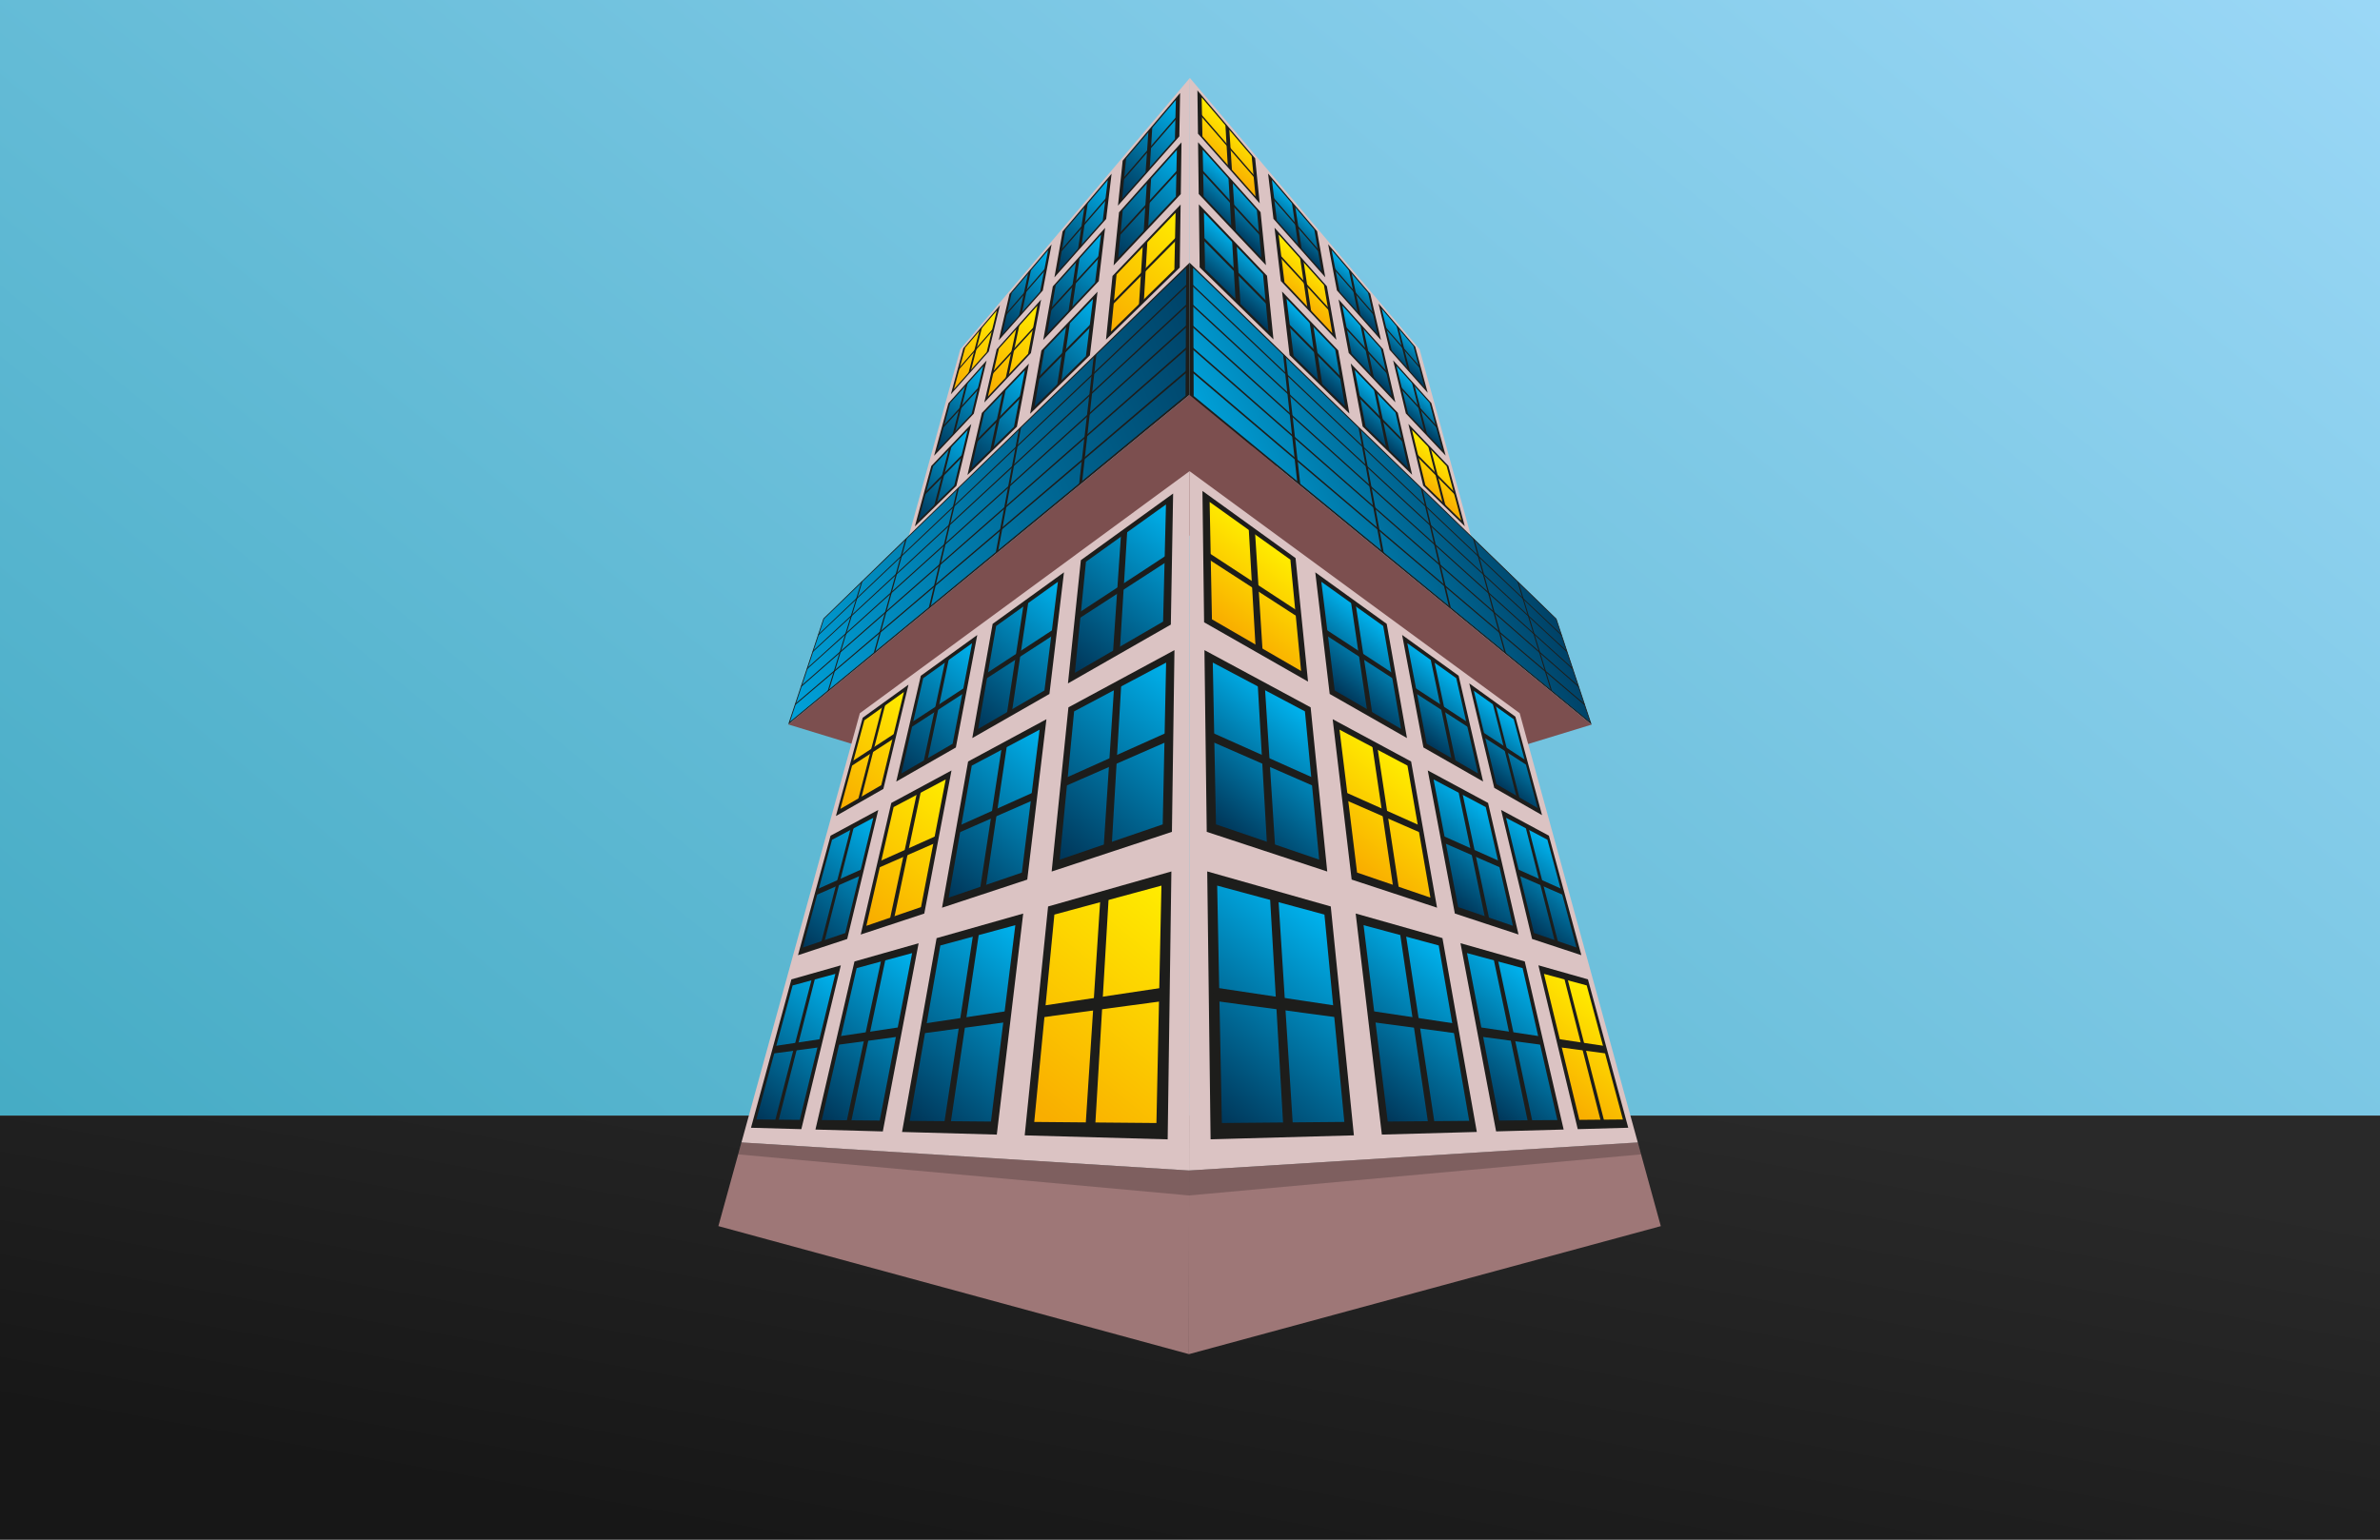 <?xml version="1.0" encoding="UTF-8"?>
<svg xmlns="http://www.w3.org/2000/svg" xmlns:xlink="http://www.w3.org/1999/xlink" viewBox="0 0 1300.81 841.74">
  <defs>
    <style>
      .cls-1 {
        fill: #000;
        mix-blend-mode: multiply;
        opacity: .2;
      }

      .cls-1, .cls-2, .cls-3, .cls-4, .cls-5, .cls-6, .cls-7, .cls-8, .cls-9, .cls-10, .cls-11, .cls-12, .cls-13, .cls-14, .cls-15, .cls-16, .cls-17, .cls-18, .cls-19, .cls-20, .cls-21, .cls-22, .cls-23, .cls-24, .cls-25, .cls-26, .cls-27, .cls-28, .cls-29, .cls-30, .cls-31, .cls-32, .cls-33, .cls-34, .cls-35, .cls-36, .cls-37, .cls-38, .cls-39, .cls-40, .cls-41, .cls-42, .cls-43, .cls-44, .cls-45, .cls-46, .cls-47, .cls-48, .cls-49, .cls-50, .cls-51, .cls-52, .cls-53, .cls-54, .cls-55, .cls-56, .cls-57 {
        stroke-width: 0px;
      }

      .cls-2 {
        fill: url(#Unbenannter_Verlauf_307-35);
      }

      .cls-3 {
        fill: url(#Unbenannter_Verlauf_145-12);
      }

      .cls-4 {
        fill: url(#Unbenannter_Verlauf_307-9);
      }

      .cls-5 {
        fill: url(#Unbenannter_Verlauf_307-14);
      }

      .cls-6 {
        fill: url(#Unbenannter_Verlauf_145-4);
      }

      .cls-7 {
        fill: url(#Unbenannter_Verlauf_307-11);
      }

      .cls-8 {
        fill: url(#Unbenannter_Verlauf_307);
      }

      .cls-9 {
        fill: url(#Unbenannter_Verlauf_307-22);
      }

      .cls-10 {
        fill: url(#Unbenannter_Verlauf_307-7);
      }

      .cls-11 {
        fill: #dbc3c3;
      }

      .cls-12 {
        fill: url(#Unbenannter_Verlauf_307-6);
      }

      .cls-13 {
        fill: url(#Unbenannter_Verlauf_145-10);
      }

      .cls-14 {
        fill: url(#Unbenannter_Verlauf_307-19);
      }

      .cls-15 {
        fill: url(#Unbenannter_Verlauf_307-27);
      }

      .cls-16 {
        fill: url(#Unbenannter_Verlauf_307-4);
      }

      .cls-58 {
        isolation: isolate;
      }

      .cls-17 {
        fill: url(#Unbenannter_Verlauf_307-38);
      }

      .cls-18 {
        fill: url(#Unbenannter_Verlauf_307-3);
      }

      .cls-19 {
        fill: url(#Unbenannter_Verlauf_307-23);
      }

      .cls-20 {
        fill: url(#Unbenannter_Verlauf_307-2);
      }

      .cls-21 {
        fill: url(#Unbenannter_Verlauf_307-13);
      }

      .cls-22 {
        fill: url(#Unbenannter_Verlauf_307-34);
      }

      .cls-23 {
        fill: url(#Unbenannter_Verlauf_307-25);
      }

      .cls-24 {
        fill: url(#Unbenannter_Verlauf_307-15);
      }

      .cls-25 {
        fill: #7c4f4f;
      }

      .cls-26 {
        fill: url(#Unbenannter_Verlauf_307-30);
      }

      .cls-27 {
        fill: url(#Unbenannter_Verlauf_307-10);
      }

      .cls-28 {
        fill: url(#Unbenannter_Verlauf_307-29);
      }

      .cls-29 {
        fill: url(#Unbenannter_Verlauf_307-31);
      }

      .cls-30 {
        fill: url(#Unbenannter_Verlauf_145-9);
      }

      .cls-31 {
        fill: url(#Unbenannter_Verlauf_145);
      }

      .cls-32 {
        fill: url(#Unbenannter_Verlauf_145-3);
      }

      .cls-33 {
        fill: #9e7777;
      }

      .cls-34 {
        fill: url(#Unbenannter_Verlauf_307-20);
      }

      .cls-35 {
        fill: url(#Unbenannter_Verlauf_307-26);
      }

      .cls-36 {
        fill: url(#Unbenannter_Verlauf_145-2);
      }

      .cls-37 {
        fill: url(#Unbenannter_Verlauf_36);
      }

      .cls-38 {
        fill: url(#Unbenannter_Verlauf_307-24);
      }

      .cls-39 {
        fill: url(#Unbenannter_Verlauf_145-7);
      }

      .cls-40 {
        fill: url(#Unbenannter_Verlauf_307-32);
      }

      .cls-41 {
        fill: url(#Unbenannter_Verlauf_277);
      }

      .cls-42 {
        fill: #1d1d1b;
      }

      .cls-43 {
        fill: url(#Unbenannter_Verlauf_307-36);
      }

      .cls-44 {
        fill: url(#Unbenannter_Verlauf_307-8);
      }

      .cls-45 {
        fill: url(#Unbenannter_Verlauf_145-6);
      }

      .cls-46 {
        fill: url(#Unbenannter_Verlauf_145-11);
      }

      .cls-47 {
        fill: url(#Unbenannter_Verlauf_307-17);
      }

      .cls-48 {
        fill: url(#Unbenannter_Verlauf_307-33);
      }

      .cls-49 {
        fill: url(#Unbenannter_Verlauf_307-21);
      }

      .cls-50 {
        fill: url(#Unbenannter_Verlauf_307-18);
      }

      .cls-51 {
        fill: url(#Unbenannter_Verlauf_145-8);
      }

      .cls-52 {
        fill: url(#Unbenannter_Verlauf_145-5);
      }

      .cls-53 {
        fill: url(#Unbenannter_Verlauf_307-5);
      }

      .cls-54 {
        fill: url(#Unbenannter_Verlauf_307-37);
      }

      .cls-55 {
        fill: url(#Unbenannter_Verlauf_307-28);
      }

      .cls-56 {
        fill: url(#Unbenannter_Verlauf_307-12);
      }

      .cls-57 {
        fill: url(#Unbenannter_Verlauf_307-16);
      }
    </style>
    <linearGradient id="Unbenannter_Verlauf_36" data-name="Unbenannter Verlauf 36" x1="1074.68" y1="-214.19" x2="174.55" y2="887.15" gradientUnits="userSpaceOnUse">
      <stop offset="0" stop-color="#9cd8f7"></stop>
      <stop offset=".92" stop-color="#46acc5"></stop>
    </linearGradient>
    <linearGradient id="Unbenannter_Verlauf_277" data-name="Unbenannter Verlauf 277" x1="681.11" y1="556.51" x2="622.02" y2="882.44" gradientUnits="userSpaceOnUse">
      <stop offset="0" stop-color="#292929"></stop>
      <stop offset="1" stop-color="#171717"></stop>
    </linearGradient>
    <linearGradient id="Unbenannter_Verlauf_307" data-name="Unbenannter Verlauf 307" x1="577.39" y1="139.26" x2="544.66" y2="179.7" gradientUnits="userSpaceOnUse">
      <stop offset=".03" stop-color="#00b0eb"></stop>
      <stop offset="1" stop-color="#00375a"></stop>
    </linearGradient>
    <linearGradient id="Unbenannter_Verlauf_145" data-name="Unbenannter Verlauf 145" x1="548.97" y1="172.08" x2="518.53" y2="209.71" gradientUnits="userSpaceOnUse">
      <stop offset="0" stop-color="#ffed00"></stop>
      <stop offset=".97" stop-color="#f9ae00"></stop>
    </linearGradient>
    <linearGradient id="Unbenannter_Verlauf_307-2" data-name="Unbenannter Verlauf 307" x1="610.42" y1="101.12" x2="575.04" y2="144.83" xlink:href="#Unbenannter_Verlauf_307"></linearGradient>
    <linearGradient id="Unbenannter_Verlauf_307-3" data-name="Unbenannter Verlauf 307" x1="648.12" y1="57.58" x2="609.73" y2="105.03" xlink:href="#Unbenannter_Verlauf_307"></linearGradient>
    <linearGradient id="Unbenannter_Verlauf_307-4" data-name="Unbenannter Verlauf 307" x1="541.92" y1="202.68" x2="509.35" y2="242.93" xlink:href="#Unbenannter_Verlauf_307"></linearGradient>
    <linearGradient id="Unbenannter_Verlauf_145-2" data-name="Unbenannter Verlauf 145" x1="571.93" y1="169.85" x2="536.72" y2="213.35" xlink:href="#Unbenannter_Verlauf_145"></linearGradient>
    <linearGradient id="Unbenannter_Verlauf_307-5" data-name="Unbenannter Verlauf 307" x1="607.21" y1="131.27" x2="568.92" y2="178.58" xlink:href="#Unbenannter_Verlauf_307"></linearGradient>
    <linearGradient id="Unbenannter_Verlauf_307-6" data-name="Unbenannter Verlauf 307" x1="649.28" y1="85.27" x2="607.32" y2="137.12" xlink:href="#Unbenannter_Verlauf_307"></linearGradient>
    <linearGradient id="Unbenannter_Verlauf_307-7" data-name="Unbenannter Verlauf 307" x1="533.83" y1="237.88" x2="498.8" y2="281.17" xlink:href="#Unbenannter_Verlauf_307"></linearGradient>
    <linearGradient id="Unbenannter_Verlauf_307-8" data-name="Unbenannter Verlauf 307" x1="565.59" y1="205.46" x2="527.51" y2="252.52" xlink:href="#Unbenannter_Verlauf_307"></linearGradient>
    <linearGradient id="Unbenannter_Verlauf_145-3" data-name="Unbenannter Verlauf 145" x1="649.33" y1="120.07" x2="603.21" y2="177.07" xlink:href="#Unbenannter_Verlauf_145"></linearGradient>
    <linearGradient id="Unbenannter_Verlauf_307-9" data-name="Unbenannter Verlauf 307" x1="603.45" y1="166.84" x2="561.73" y2="218.39" xlink:href="#Unbenannter_Verlauf_307"></linearGradient>
    <linearGradient id="Unbenannter_Verlauf_307-10" data-name="Unbenannter Verlauf 307" x1="715.72" y1="114.59" x2="702.09" y2="131.44" xlink:href="#Unbenannter_Verlauf_307"></linearGradient>
    <linearGradient id="Unbenannter_Verlauf_145-4" data-name="Unbenannter Verlauf 145" x1="679.11" y1="70.89" x2="664.28" y2="89.22" xlink:href="#Unbenannter_Verlauf_145"></linearGradient>
    <linearGradient id="Unbenannter_Verlauf_307-11" data-name="Unbenannter Verlauf 307" x1="746.84" y1="151.75" x2="734.23" y2="167.33" xlink:href="#Unbenannter_Verlauf_307"></linearGradient>
    <linearGradient id="Unbenannter_Verlauf_307-12" data-name="Unbenannter Verlauf 307" x1="772.93" y1="182.89" x2="761.18" y2="197.42" xlink:href="#Unbenannter_Verlauf_307"></linearGradient>
    <linearGradient id="Unbenannter_Verlauf_307-13" data-name="Unbenannter Verlauf 307" x1="681.69" y1="101.13" x2="665.52" y2="121.12" xlink:href="#Unbenannter_Verlauf_307"></linearGradient>
    <linearGradient id="Unbenannter_Verlauf_145-5" data-name="Unbenannter Verlauf 145" x1="721.08" y1="145.78" x2="706.33" y2="164.01" xlink:href="#Unbenannter_Verlauf_145"></linearGradient>
    <linearGradient id="Unbenannter_Verlauf_307-14" data-name="Unbenannter Verlauf 307" x1="754.12" y1="183.22" x2="740.56" y2="199.98" xlink:href="#Unbenannter_Verlauf_307"></linearGradient>
    <linearGradient id="Unbenannter_Verlauf_307-15" data-name="Unbenannter Verlauf 307" x1="782.22" y1="215.07" x2="769.67" y2="230.58" xlink:href="#Unbenannter_Verlauf_307"></linearGradient>
    <linearGradient id="Unbenannter_Verlauf_307-16" data-name="Unbenannter Verlauf 307" x1="684.78" y1="137.37" x2="667" y2="159.34" xlink:href="#Unbenannter_Verlauf_307"></linearGradient>
    <linearGradient id="Unbenannter_Verlauf_307-17" data-name="Unbenannter Verlauf 307" x1="727.41" y1="182.55" x2="711.33" y2="202.42" xlink:href="#Unbenannter_Verlauf_307"></linearGradient>
    <linearGradient id="Unbenannter_Verlauf_145-6" data-name="Unbenannter Verlauf 145" x1="792.13" y1="251.15" x2="778.63" y2="267.83" xlink:href="#Unbenannter_Verlauf_145"></linearGradient>
    <linearGradient id="Unbenannter_Verlauf_307-18" data-name="Unbenannter Verlauf 307" x1="762.59" y1="219.84" x2="747.91" y2="237.98" xlink:href="#Unbenannter_Verlauf_307"></linearGradient>
    <linearGradient id="Unbenannter_Verlauf_307-19" data-name="Unbenannter Verlauf 307" x1="350.4" y1="344.78" x2="706.03" y2="204.94" xlink:href="#Unbenannter_Verlauf_307"></linearGradient>
    <linearGradient id="Unbenannter_Verlauf_307-20" data-name="Unbenannter Verlauf 307" x1="659.03" y1="310.05" x2="828.95" y2="243.23" xlink:href="#Unbenannter_Verlauf_307"></linearGradient>
    <linearGradient id="Unbenannter_Verlauf_307-21" data-name="Unbenannter Verlauf 307" x1="756.75" y1="342.42" x2="729.07" y2="376.62" xlink:href="#Unbenannter_Verlauf_307"></linearGradient>
    <linearGradient id="Unbenannter_Verlauf_145-7" data-name="Unbenannter Verlauf 145" x1="701.03" y1="302.1" x2="668.15" y2="342.73" xlink:href="#Unbenannter_Verlauf_145"></linearGradient>
    <linearGradient id="Unbenannter_Verlauf_307-22" data-name="Unbenannter Verlauf 307" x1="799.67" y1="373.4" x2="775.79" y2="402.9" xlink:href="#Unbenannter_Verlauf_307"></linearGradient>
    <linearGradient id="Unbenannter_Verlauf_307-23" data-name="Unbenannter Verlauf 307" x1="832.9" y1="397.35" x2="811.86" y2="423.35" xlink:href="#Unbenannter_Verlauf_307"></linearGradient>
    <linearGradient id="Unbenannter_Verlauf_307-24" data-name="Unbenannter Verlauf 307" x1="713.91" y1="388.81" x2="664.39" y2="449.99" xlink:href="#Unbenannter_Verlauf_307"></linearGradient>
    <linearGradient id="Unbenannter_Verlauf_145-8" data-name="Unbenannter Verlauf 145" x1="774.9" y1="422.55" x2="735.41" y2="471.35" xlink:href="#Unbenannter_Verlauf_145"></linearGradient>
    <linearGradient id="Unbenannter_Verlauf_307-25" data-name="Unbenannter Verlauf 307" x1="820.3" y1="447.38" x2="787.61" y2="487.78" xlink:href="#Unbenannter_Verlauf_307"></linearGradient>
    <linearGradient id="Unbenannter_Verlauf_307-26" data-name="Unbenannter Verlauf 307" x1="855.41" y1="466.41" x2="827.6" y2="500.78" xlink:href="#Unbenannter_Verlauf_307"></linearGradient>
    <linearGradient id="Unbenannter_Verlauf_307-27" data-name="Unbenannter Verlauf 307" x1="733.66" y1="507" x2="655.48" y2="603.61" xlink:href="#Unbenannter_Verlauf_307"></linearGradient>
    <linearGradient id="Unbenannter_Verlauf_307-28" data-name="Unbenannter Verlauf 307" x1="800.03" y1="527.14" x2="741.8" y2="599.09" xlink:href="#Unbenannter_Verlauf_307"></linearGradient>
    <linearGradient id="Unbenannter_Verlauf_145-9" data-name="Unbenannter Verlauf 145" x1="882.78" y1="550.68" x2="845.24" y2="597.08" xlink:href="#Unbenannter_Verlauf_145"></linearGradient>
    <linearGradient id="Unbenannter_Verlauf_307-29" data-name="Unbenannter Verlauf 307" x1="847.34" y1="540.82" x2="801.48" y2="597.48" xlink:href="#Unbenannter_Verlauf_307"></linearGradient>
    <linearGradient id="Unbenannter_Verlauf_307-30" data-name="Unbenannter Verlauf 307" x1="539.06" y1="356.31" x2="488.78" y2="418.45" xlink:href="#Unbenannter_Verlauf_307"></linearGradient>
    <linearGradient id="Unbenannter_Verlauf_145-10" data-name="Unbenannter Verlauf 145" x1="500.81" y1="382.36" x2="455.71" y2="438.08" xlink:href="#Unbenannter_Verlauf_145"></linearGradient>
    <linearGradient id="Unbenannter_Verlauf_307-31" data-name="Unbenannter Verlauf 307" x1="587.37" y1="323.55" x2="530.54" y2="393.77" xlink:href="#Unbenannter_Verlauf_307"></linearGradient>
    <linearGradient id="Unbenannter_Verlauf_307-32" data-name="Unbenannter Verlauf 307" x1="648.31" y1="282.44" x2="583.25" y2="362.83" xlink:href="#Unbenannter_Verlauf_307"></linearGradient>
    <linearGradient id="Unbenannter_Verlauf_307-33" data-name="Unbenannter Verlauf 307" x1="485.08" y1="451.9" x2="435.14" y2="513.61" xlink:href="#Unbenannter_Verlauf_307"></linearGradient>
    <linearGradient id="Unbenannter_Verlauf_145-11" data-name="Unbenannter Verlauf 145" x1="526.04" y1="431.77" x2="469.65" y2="501.44" xlink:href="#Unbenannter_Verlauf_145"></linearGradient>
    <linearGradient id="Unbenannter_Verlauf_307-34" data-name="Unbenannter Verlauf 307" x1="579.31" y1="405.82" x2="514.58" y2="485.81" xlink:href="#Unbenannter_Verlauf_307"></linearGradient>
    <linearGradient id="Unbenannter_Verlauf_307-35" data-name="Unbenannter Verlauf 307" x1="651.5" y1="371.12" x2="575.51" y2="465.02" xlink:href="#Unbenannter_Verlauf_307"></linearGradient>
    <linearGradient id="Unbenannter_Verlauf_307-36" data-name="Unbenannter Verlauf 307" x1="465.7" y1="538.23" x2="409.76" y2="607.36" xlink:href="#Unbenannter_Verlauf_307"></linearGradient>
    <linearGradient id="Unbenannter_Verlauf_307-37" data-name="Unbenannter Verlauf 307" x1="509.66" y1="528.19" x2="445.51" y2="607.47" xlink:href="#Unbenannter_Verlauf_307"></linearGradient>
    <linearGradient id="Unbenannter_Verlauf_145-12" data-name="Unbenannter Verlauf 145" x1="654.21" y1="497.02" x2="563.38" y2="609.25" xlink:href="#Unbenannter_Verlauf_145"></linearGradient>
    <linearGradient id="Unbenannter_Verlauf_307-38" data-name="Unbenannter Verlauf 307" x1="569.13" y1="515" x2="493.94" y2="607.92" xlink:href="#Unbenannter_Verlauf_307"></linearGradient>
  </defs>
  <g class="cls-58">
    <g id="Eigene_Arbeit" data-name="Eigene Arbeit">
      <g>
        <rect class="cls-37" width="1300.81" height="609.85"></rect>
        <rect class="cls-41" y="609.85" width="1300.81" height="232.04"></rect>
        <g>
          <polygon class="cls-11" points="650.24 144.41 496.57 293.5 524.84 190.95 650.31 42.63 650.24 144.41"></polygon>
          <g>
            <g>
              <g>
                <polygon class="cls-8" points="569.22 159.11 546.81 184.44 552.34 160.46 573.8 135.2 569.22 159.11"></polygon>
                <path class="cls-42" d="M569.96,158.81l-24.09,27.2,5.87-25.28,23.01-27.1-4.79,25.19ZM547.74,182.88l20.74-23.48,4.37-22.62-19.91,23.4-5.21,22.69Z"></path>
              </g>
              <polygon class="cls-42" points="558.51 171.21 556.87 173.07 561.99 149.1 563.57 147.25 558.51 171.21"></polygon>
              <polygon class="cls-42" points="571.64 147.24 549.34 172.96 549.63 171.67 571.88 145.95 571.64 147.24"></polygon>
            </g>
            <g>
              <g>
                <polygon class="cls-31" points="539.85 192.3 520.54 214.14 527.02 190.26 545.66 168.33 539.85 192.3"></polygon>
                <path class="cls-42" d="M540.44,192.14l-20.75,23.43,6.85-25.16,19.99-23.55-6.09,25.27ZM521.4,212.7l17.88-20.23,5.52-22.68-17.29,20.32-6.11,22.59Z"></path>
              </g>
              <polygon class="cls-42" points="530.65 202.71 529.23 204.31 535.42 180.37 536.79 178.77 530.65 202.71"></polygon>
              <polygon class="cls-42" points="542.84 180.45 523.55 202.7 523.9 201.42 543.15 179.17 542.84 180.45"></polygon>
            </g>
            <g>
              <g>
                <polygon class="cls-20" points="603.65 120.18 577.33 149.93 581.54 126.1 606.51 96.71 603.65 120.18"></polygon>
                <path class="cls-42" d="M604.6,119.69l-28.3,31.95,4.48-25.13,26.77-31.54-2.95,24.72ZM578.36,148.23l24.35-27.56,2.76-22.22-23.17,27.24-3.94,22.54Z"></path>
              </g>
              <polygon class="cls-42" points="591.05 134.43 589.12 136.61 592.74 112.91 594.57 110.76 591.05 134.43"></polygon>
              <polygon class="cls-42" points="605.27 108.46 579.19 138.53 579.42 137.24 605.42 107.19 605.27 108.46"></polygon>
            </g>
            <g>
              <g>
                <polygon class="cls-18" points="643.37 75.27 612.18 110.54 614.56 87.24 643.85 52.76 643.37 75.27"></polygon>
                <path class="cls-42" d="M644.59,74.54l-33.55,37.88,2.57-24.59,31.39-36.98-.41,23.68ZM613.31,108.66l28.85-32.66.52-21.33-27.18,31.96-2.19,22.03Z"></path>
              </g>
              <polygon class="cls-42" points="628.39 92.21 626.1 94.8 627.67 71.81 629.81 69.29 628.39 92.21"></polygon>
              <polygon class="cls-42" points="643.86 63.94 613.12 99.4 613.25 98.15 643.89 62.73 643.86 63.94"></polygon>
            </g>
          </g>
          <g>
            <g>
              <g>
                <polygon class="cls-16" points="531.65 226.17 511.45 247.63 518.84 220.4 538.33 198.61 531.65 226.17"></polygon>
                <path class="cls-42" d="M532.25,226.12l-21.71,23.03,7.81-28.69,20.89-23.39-7,29.05ZM512.36,246.12l18.7-19.9,6.34-26.06-18.07,20.18-6.97,25.78Z"></path>
              </g>
              <polygon class="cls-42" points="522 236.42 520.52 238 527.61 210.6 529.03 209 522 236.42"></polygon>
              <polygon class="cls-42" points="535.07 212.55 514.9 234.54 515.3 233.08 535.43 211.07 535.07 212.55"></polygon>
            </g>
            <g>
              <g>
                <polygon class="cls-36" points="562.68 193.21 538.97 218.4 545.35 190.76 568 165.43 562.68 193.21"></polygon>
                <path class="cls-42" d="M563.45,193.03l-25.48,27.03,6.76-29.12,24.29-27.19-5.57,29.28ZM539.97,216.74l21.94-23.35,5.08-26.28-21.02,23.47-6,26.16Z"></path>
              </g>
              <polygon class="cls-42" points="551.32 205.28 549.59 207.12 555.52 179.4 557.18 177.54 551.32 205.28"></polygon>
              <polygon class="cls-42" points="565.48 179.42 541.91 205.11 542.25 203.62 565.76 177.93 565.48 179.42"></polygon>
            </g>
            <g>
              <g>
                <polygon class="cls-53" points="599.53 154.06 571.32 184.04 576.22 156.25 602.89 126.42 599.53 154.06"></polygon>
                <path class="cls-42" d="M600.54,153.68l-30.34,32.18,5.22-29.29,28.59-32.01-3.48,29.12ZM572.42,182.21l26.1-27.77,3.24-26.16-24.75,27.64-4.59,26.29Z"></path>
              </g>
              <polygon class="cls-42" points="585.98 168.46 583.91 170.65 588.16 142.9 590.11 140.72 585.98 168.46"></polygon>
              <polygon class="cls-42" points="601.41 140.26 573.51 170.67 573.77 169.18 601.59 138.78 601.41 140.26"></polygon>
            </g>
            <g>
              <g>
                <polygon class="cls-12" points="644.03 106.79 609.89 143.05 612.63 115.54 644.5 79.91 644.03 106.79"></polygon>
                <path class="cls-42" d="M645.37,106.13l-36.72,38.95,2.96-29.02,34.15-38.23-.39,28.29ZM611.13,141.03l31.57-33.59.53-25.46-29.58,33.03-2.52,26.02Z"></path>
              </g>
              <polygon class="cls-42" points="627.57 124.27 625.07 126.92 626.85 99.65 629.18 97.04 627.57 124.27"></polygon>
              <polygon class="cls-42" points="644.54 93.26 610.99 129.82 611.14 128.34 644.56 91.82 644.54 93.26"></polygon>
            </g>
          </g>
          <g>
            <g>
              <g>
                <polygon class="cls-10" points="522.14 265.46 500.99 286.17 509.5 254.81 529.89 233.46 522.14 265.46"></polygon>
                <path class="cls-42" d="M522.75,265.56l-22.73,22.21,8.99-33.03,21.86-22.93-8.13,33.75ZM501.97,284.56l19.58-19.21,7.36-30.25-18.91,19.77-8.03,29.7Z"></path>
              </g>
              <polygon class="cls-42" points="512.02 275.37 510.47 276.89 518.65 245.22 520.15 243.66 512.02 275.37"></polygon>
              <polygon class="cls-42" points="526.1 249.64 504.99 271.03 505.45 269.35 526.52 247.92 526.1 249.64"></polygon>
            </g>
            <g>
              <g>
                <polygon class="cls-44" points="554.99 233.28 529.85 257.91 537.28 225.72 561.26 200.6 554.99 233.28"></polygon>
                <path class="cls-42" d="M555.8,233.26l-27.03,26.42,7.87-33.91,25.71-26.97-6.55,34.46ZM530.92,256.14l23.27-22.83,5.98-30.9-22.25,23.26-7,30.48Z"></path>
              </g>
              <polygon class="cls-42" points="542.92 245.11 541.08 246.91 548.01 214.48 549.77 212.64 542.92 245.11"></polygon>
              <polygon class="cls-42" points="558.27 217.06 533.3 242.36 533.7 240.63 558.61 215.3 558.27 217.06"></polygon>
            </g>
            <g>
              <g>
                <polygon class="cls-32" points="643.33 146.77 605.86 183.46 609.15 150.44 643.9 114.05 643.33 146.77"></polygon>
                <path class="cls-42" d="M644.81,146.26l-40.31,39.4,3.55-34.8,37.23-39.05-.48,34.46ZM607.23,181.26l34.64-33.99.65-30.97-32.26,33.73-3.03,31.23Z"></path>
              </g>
              <polygon class="cls-42" points="625.2 164.52 622.46 167.21 624.6 134.27 627.14 131.6 625.2 164.52"></polygon>
              <polygon class="cls-42" points="643.92 130.3 607.22 167.48 607.4 165.7 643.95 128.54 643.92 130.3"></polygon>
            </g>
            <g>
              <g>
                <polygon class="cls-4" points="594.61 194.48 564.22 224.25 570.01 191.44 598.63 161.47 594.61 194.48"></polygon>
                <path class="cls-42" d="M595.7,194.26l-32.68,31.94,6.16-34.56,30.68-32.18-4.16,34.8ZM565.42,222.29l28.11-27.59,3.87-31.23-26.56,27.77-5.42,31.05Z"></path>
              </g>
              <polygon class="cls-42" points="579.97 208.83 577.74 211 582.78 178.07 584.87 175.87 579.97 208.83"></polygon>
              <polygon class="cls-42" points="596.84 177.99 566.84 208.38 567.15 206.62 597.05 176.22 596.84 177.99"></polygon>
            </g>
          </g>
        </g>
        <polygon class="cls-33" points="649.84 740.28 392.64 670.29 405.25 624.55 649.9 639.89 649.84 740.28"></polygon>
        <g>
          <polygon class="cls-11" points="804.06 293.4 650.24 144.3 650.31 42.57 775.86 190.89 804.06 293.4"></polygon>
          <g>
            <g>
              <g>
                <polygon class="cls-27" points="723.31 149.86 696.96 120.1 694.13 96.64 719.12 126.03 723.31 149.86"></polygon>
                <path class="cls-42" d="M724.33,151.56l-28.32-31.95-2.92-24.71,26.79,31.54,4.45,25.12ZM697.91,120.59l24.37,27.56-3.92-22.54-23.19-27.24,2.73,22.21Z"></path>
              </g>
              <polygon class="cls-42" points="711.51 136.53 709.58 134.35 706.08 110.69 707.91 112.84 711.51 136.53"></polygon>
              <polygon class="cls-42" points="721.46 138.46 695.36 108.39 695.21 107.12 721.23 137.17 721.46 138.46"></polygon>
            </g>
            <g>
              <g>
                <polygon class="cls-6" points="687.36 109.26 655.99 73.81 655.62 51.35 685.07 85.98 687.36 109.26"></polygon>
                <path class="cls-42" d="M688.5,111.14l-33.74-38.07-.3-23.63,31.56,37.15,2.48,24.55ZM657.2,74.55l29.02,32.82-2.11-22-27.33-32.11.42,21.29Z"></path>
              </g>
              <polygon class="cls-42" points="673.36 93.44 671.06 90.84 669.74 67.95 671.89 70.49 673.36 93.44"></polygon>
              <polygon class="cls-42" points="686.47 98.13 655.55 62.5 655.53 61.3 686.34 96.88 686.47 98.13"></polygon>
            </g>
            <g>
              <g>
                <polygon class="cls-7" points="753.86 184.37 731.43 159.03 726.87 135.14 748.34 160.39 753.86 184.37"></polygon>
                <path class="cls-42" d="M754.79,185.93l-24.1-27.2-4.77-25.18,23.02,27.1,5.85,25.27ZM732.17,159.33l20.76,23.48-5.19-22.69-19.92-23.4,4.35,22.61Z"></path>
              </g>
              <polygon class="cls-42" points="743.79 172.99 742.14 171.14 737.11 147.18 738.68 149.03 743.79 172.99"></polygon>
              <polygon class="cls-42" points="751.34 172.89 729.02 147.17 728.77 145.88 751.04 171.6 751.34 172.89"></polygon>
            </g>
            <g>
              <g>
                <polygon class="cls-56" points="779.47 213.3 760.07 191.38 754.31 167.41 773.03 189.43 779.47 213.3"></polygon>
                <path class="cls-42" d="M780.33,214.74l-20.85-23.52-6.04-25.27,20.08,23.63,6.81,25.15ZM760.65,191.55l17.96,20.31-6.07-22.59-17.36-20.4,5.47,22.68Z"></path>
              </g>
              <polygon class="cls-42" points="770.74 203.44 769.32 201.83 763.22 177.89 764.59 179.5 770.74 203.44"></polygon>
              <polygon class="cls-42" points="776.49 201.87 757.11 179.54 756.8 178.25 776.14 200.58 776.49 201.87"></polygon>
            </g>
          </g>
          <g>
            <g>
              <g>
                <polygon class="cls-21" points="690.68 142.97 656.52 106.7 656.08 79.84 687.97 115.46 690.68 142.97"></polygon>
                <path class="cls-42" d="M691.92,144.99l-36.75-38.95-.36-28.28,34.17,38.22,2.93,29ZM657.85,107.35l31.59,33.59-2.49-26.01-29.6-33.03.5,25.44Z"></path>
              </g>
              <polygon class="cls-42" points="675.49 126.83 672.98 124.18 671.41 96.96 673.75 99.57 675.49 126.83"></polygon>
              <polygon class="cls-42" points="689.6 129.74 656.02 93.18 656 91.74 689.45 128.26 689.6 129.74"></polygon>
            </g>
            <g>
              <g>
                <polygon class="cls-52" points="729.29 183.95 701.05 153.97 697.72 126.35 724.41 156.17 729.29 183.95"></polygon>
                <path class="cls-42" d="M730.4,185.77l-30.36-32.18-3.44-29.1,28.62,32.01,5.19,29.27ZM702.06,154.35l26.12,27.77-4.57-26.28-24.77-27.64,3.21,26.14Z"></path>
              </g>
              <polygon class="cls-42" points="716.68 170.56 714.61 168.37 710.51 140.64 712.47 142.82 716.68 170.56"></polygon>
              <polygon class="cls-42" points="727.11 170.59 699.18 140.18 699.01 138.69 726.85 169.09 727.11 170.59"></polygon>
            </g>
            <g>
              <g>
                <polygon class="cls-5" points="761.67 218.31 737.94 193.12 732.63 165.35 755.31 190.69 761.67 218.31"></polygon>
                <path class="cls-42" d="M762.66,219.97l-25.51-27.03-5.54-29.27,24.31,27.19,6.73,29.11ZM738.71,193.31l21.96,23.35-5.98-26.15-21.04-23.47,5.06,26.27Z"></path>
              </g>
              <polygon class="cls-42" points="751.04 207.03 749.3 205.19 743.47 177.46 745.13 179.32 751.04 207.03"></polygon>
              <polygon class="cls-42" points="758.74 205.03 735.15 179.34 734.86 177.85 758.4 203.54 758.74 205.03"></polygon>
            </g>
            <g>
              <g>
                <polygon class="cls-24" points="789.21 247.55 768.99 226.08 762.34 198.54 781.84 220.32 789.21 247.55"></polygon>
                <path class="cls-42" d="M790.12,249.06l-21.73-23.03-6.97-29.04,20.91,23.39,7.79,28.68ZM769.58,226.13l18.72,19.9-6.95-25.77-18.09-20.18,6.32,26.05Z"></path>
              </g>
              <polygon class="cls-42" points="780.13 237.91 778.65 236.34 771.64 208.92 773.07 210.52 780.13 237.91"></polygon>
              <polygon class="cls-42" points="785.77 234.46 765.58 212.47 765.22 210.99 785.37 232.99 785.77 234.46"></polygon>
            </g>
          </g>
          <g>
            <g>
              <g>
                <polygon class="cls-57" points="694.66 183.35 657.16 146.66 656.63 113.96 691.41 150.35 694.66 183.35"></polygon>
                <path class="cls-42" d="M696.02,185.55l-40.34-39.4-.43-34.44,37.26,39.05,3.51,34.79ZM658.63,147.16l34.67,33.99-2.99-31.22-32.28-33.73.61,30.95Z"></path>
              </g>
              <polygon class="cls-42" points="678.05 167.1 675.31 164.42 673.41 131.51 675.95 134.18 678.05 167.1"></polygon>
              <polygon class="cls-42" points="693.33 167.38 656.59 130.2 656.56 128.44 693.15 165.6 693.33 167.38"></polygon>
            </g>
            <g>
              <g>
                <polygon class="cls-47" points="736.34 224.14 705.93 194.38 701.94 161.37 730.59 191.35 736.34 224.14"></polygon>
                <path class="cls-42" d="M737.54,226.1l-32.71-31.94-4.12-34.79,30.7,32.18,6.12,34.55ZM707.01,194.59l28.14,27.59-5.39-31.03-26.58-27.77,3.84,31.22Z"></path>
              </g>
              <polygon class="cls-42" points="722.81 210.9 720.58 208.72 715.71 175.78 717.81 177.97 722.81 210.9"></polygon>
              <polygon class="cls-42" points="733.74 208.28 703.72 177.89 703.5 176.12 733.43 206.52 733.74 208.28"></polygon>
            </g>
            <g>
              <g>
                <polygon class="cls-45" points="799.63 286.07 778.46 265.35 770.74 233.37 791.15 254.72 799.63 286.07"></polygon>
                <path class="cls-42" d="M800.61,287.68l-22.75-22.22-8.1-33.73,21.88,22.93,8.97,33.02ZM779.06,265.25l19.6,19.22-8.01-29.68-18.93-19.77,7.33,30.24Z"></path>
              </g>
              <polygon class="cls-42" points="790.15 276.79 788.6 275.27 780.49 243.57 781.99 245.13 790.15 276.79"></polygon>
              <polygon class="cls-42" points="795.65 270.94 774.51 249.55 774.1 247.83 795.19 269.25 795.65 270.94"></polygon>
            </g>
            <g>
              <g>
                <polygon class="cls-50" points="770.75 257.81 745.58 233.18 739.35 200.51 763.35 225.63 770.75 257.81"></polygon>
                <path class="cls-42" d="M771.83,259.57l-27.06-26.42-6.52-34.45,25.73,26.97,7.84,33.89ZM746.39,233.2l23.29,22.84-6.97-30.46-22.27-23.26,5.95,30.89Z"></path>
              </g>
              <polygon class="cls-42" points="759.51 246.81 757.67 245.01 750.85 212.55 752.6 214.39 759.51 246.81"></polygon>
              <polygon class="cls-42" points="767.32 242.26 742.32 216.96 741.98 215.2 766.92 240.53 767.32 242.26"></polygon>
            </g>
          </g>
        </g>
        <polygon class="cls-33" points="907.73 670.3 649.84 740.28 649.9 639.87 895.15 624.55 907.73 670.3"></polygon>
        <polygon class="cls-1" points="649.89 653.53 403.46 631.07 405.26 624.52 649.9 639.82 649.89 653.53"></polygon>
        <polygon class="cls-1" points="896.94 631.07 649.89 653.53 649.9 639.86 895.15 624.54 896.94 631.07"></polygon>
        <g>
          <polygon class="cls-14" points="649.08 216.06 431.29 395.26 450.23 338.24 649.29 144.96 649.08 216.06"></polygon>
          <g>
            <path class="cls-42" d="M650.19,215.8l-219.39,180.22,19.24-57.87,200.2-194.58-.05,72.23ZM431.78,394.51l216.2-178.18.37-69.99-197.93,191.99-18.64,56.18Z"></path>
            <polygon class="cls-42" points="649.12 203.16 434.54 385.49 434.85 384.56 649.12 201.94 649.12 203.16"></polygon>
            <polygon class="cls-42" points="649.16 190.35 437.84 375.55 438.14 374.64 649.16 189.19 649.16 190.35"></polygon>
            <polygon class="cls-42" points="649.19 178.22 441.05 365.9 441.34 365.03 649.2 177.13 649.19 178.22"></polygon>
            <polygon class="cls-42" points="649.23 166.72 444.15 356.55 444.44 355.7 649.23 165.68 649.23 166.72"></polygon>
            <polygon class="cls-42" points="649.26 155.8 447.17 347.46 447.44 346.64 649.26 154.82 649.26 155.8"></polygon>
            <polygon class="cls-42" points="591.46 263.47 589.76 264.88 597.77 194.98 599.28 193.51 591.46 263.47"></polygon>
            <polygon class="cls-42" points="545.55 301.25 544.19 302.37 556.88 234.69 558.11 233.49 545.55 301.25"></polygon>
            <polygon class="cls-42" points="508.66 331.6 507.56 332.51 523.13 267.46 524.16 266.46 508.66 331.6"></polygon>
            <polygon class="cls-42" points="478.38 356.52 477.47 357.27 494.8 294.96 495.67 294.12 478.38 356.52"></polygon>
            <polygon class="cls-42" points="453.08 377.34 452.31 377.97 470.69 318.38 471.43 317.66 453.08 377.34"></polygon>
          </g>
        </g>
        <polygon class="cls-25" points="660.19 207.59 430.81 396.02 470.15 408.04 707.59 248.13 660.19 207.59"></polygon>
        <g>
          <polygon class="cls-34" points="869.42 395.38 651.3 216.22 651.19 145.07 850.51 338.34 869.42 395.38"></polygon>
          <g>
            <path class="cls-42" d="M869.91,396.13l-219.72-180.18.05-72.27,200.46,194.57,19.21,57.88ZM652.41,216.48l216.53,178.14-18.62-56.2-198.19-191.97.28,70.03Z"></path>
            <polygon class="cls-42" points="866.18 385.6 651.28 203.3 651.28 202.08 865.87 384.67 866.18 385.6"></polygon>
            <polygon class="cls-42" points="862.88 375.66 651.26 190.48 651.26 189.33 862.58 374.75 862.88 375.66"></polygon>
            <polygon class="cls-42" points="859.69 366.01 651.24 178.35 651.24 177.26 859.39 365.13 859.69 366.01"></polygon>
            <polygon class="cls-42" points="856.58 356.65 651.22 166.84 651.22 165.81 856.3 355.8 856.58 356.65"></polygon>
            <polygon class="cls-42" points="853.57 347.56 651.21 155.92 651.2 154.94 853.29 346.73 853.57 347.56"></polygon>
            <polygon class="cls-42" points="848.38 378.09 847.61 377.46 829.28 317.76 830.03 318.48 848.38 378.09"></polygon>
            <polygon class="cls-42" points="823.18 357.4 822.27 356.65 805.02 294.22 805.89 295.07 823.18 357.4"></polygon>
            <polygon class="cls-42" points="793.05 332.65 791.94 331.74 776.49 266.57 777.52 267.57 793.05 332.65"></polygon>
            <polygon class="cls-42" points="756.36 302.51 755 301.4 742.49 233.6 743.73 234.8 756.36 302.51"></polygon>
            <polygon class="cls-42" points="710.73 265.03 709.02 263.62 701.27 193.63 702.78 195.09 710.73 265.03"></polygon>
          </g>
        </g>
        <polygon class="cls-25" points="632.07 280.93 684.16 243.81 869.91 396.13 826.68 409.34 632.07 280.93"></polygon>
        <g>
          <polygon class="cls-11" points="895.15 624.55 649.9 639.87 650.16 257.56 830.6 389.89 895.15 624.55"></polygon>
          <g>
            <g>
              <g>
                <polygon class="cls-49" points="767.39 400.98 728.13 378.4 720.54 315.46 756.97 341.62 767.39 400.98"></polygon>
                <path class="cls-42" d="M768.99,403.48l-42.24-24.11-7.87-66.49,39.04,28.16,11.07,62.44ZM729.49,377.45l36.29,21.03-9.78-56.27-33.81-24.16,7.31,59.41Z"></path>
              </g>
              <polygon class="cls-42" points="750.2 391.09 747.33 389.44 738.26 328.19 740.93 330.1 750.2 391.09"></polygon>
              <polygon class="cls-42" points="762.49 371.69 724.01 346.79 723.61 343.41 761.93 368.5 762.49 371.69"></polygon>
            </g>
            <g>
              <g>
                <polygon class="cls-39" points="713.02 369.71 660.27 339.38 659.18 271.4 706.69 305.52 713.02 369.71"></polygon>
                <path class="cls-42" d="M714.92,372.62l-56.81-32.43-.9-71.8,50.89,36.71,6.82,67.52ZM662.4,338.57l48.71,28.23-5.84-60.84-44.13-31.54,1.26,64.16Z"></path>
              </g>
              <polygon class="cls-42" points="690.13 356.55 686.28 354.33 682.45 288.12 685.93 290.61 690.13 356.55"></polygon>
              <polygon class="cls-42" points="710.21 337.86 659.28 304.9 659.22 301.26 709.87 334.42 710.21 337.86"></polygon>
            </g>
            <g>
              <g>
                <polygon class="cls-9" points="809.23 425.05 778.88 407.59 767.76 349.37 796.58 370.06 809.23 425.05"></polygon>
                <path class="cls-42" d="M810.61,427.24l-32.63-18.63-11.64-61.5,30.89,22.29,13.38,57.84ZM779.76,406.58l28.08,16.27-11.92-52.12-26.73-19.1,10.58,54.96Z"></path>
              </g>
              <polygon class="cls-42" points="795.84 417.35 793.62 416.07 781.71 359.39 783.82 360.9 795.84 417.35"></polygon>
              <polygon class="cls-42" points="803.2 398.03 773.11 378.57 772.51 375.44 802.52 395.08 803.2 398.03"></polygon>
            </g>
            <g>
              <g>
                <polygon class="cls-19" points="841.6 443.67 817.29 429.68 804.31 375.61 827.8 392.48 841.6 443.67"></polygon>
                <path class="cls-42" d="M842.82,445.62l-26.12-14.91-13.65-57.11,25.19,18.17,14.58,53.85ZM817.87,428.67l22.5,13.04-13.04-48.52-21.78-15.57,12.32,51.05Z"></path>
              </g>
              <polygon class="cls-42" points="830.82 437.47 829.05 436.45 815.63 383.74 817.35 384.97 830.82 437.47"></polygon>
              <polygon class="cls-42" points="834.99 418.61 810.68 402.88 809.98 399.97 834.25 415.86 834.99 418.61"></polygon>
            </g>
          </g>
          <g>
            <g>
              <g>
                <polygon class="cls-38" points="723.21 473.19 662.1 452.69 660.59 358.82 714.79 387.77 723.21 473.19"></polygon>
                <path class="cls-42" d="M725.41,476.44l-65.86-21.69-1.25-99.34,58.04,31.27,9.07,89.76ZM664.61,450.67l56.39,19.27-7.78-81.06-50.36-26.67,1.74,88.46Z"></path>
              </g>
              <polygon class="cls-42" points="697.01 464.4 692.55 462.91 687.36 373.12 691.32 375.23 697.01 464.4"></polygon>
              <polygon class="cls-42" points="719.37 430.33 660.81 404.76 660.73 399.73 718.92 425.75 719.37 430.33"></polygon>
            </g>
            <g>
              <g>
                <polygon class="cls-51" points="783.62 493.46 740.26 478.91 730.26 396.03 770.27 417.4 783.62 493.46"></polygon>
                <path class="cls-42" d="M785.43,496.21l-46.67-15.37-10.37-87.66,42.87,23.1,14.17,79.93ZM741.73,477.02l40.07,13.69-12.54-72.16-37.14-19.67,9.61,78.14Z"></path>
              </g>
              <polygon class="cls-42" points="764.79 487.14 761.62 486.08 749.85 406.5 752.77 408.06 764.79 487.14"></polygon>
              <polygon class="cls-42" points="777.25 455.6 734.86 437.1 734.33 432.65 776.53 451.52 777.25 455.6"></polygon>
            </g>
            <g>
              <g>
                <polygon class="cls-23" points="828.42 508.49 796.06 497.64 781.94 423.64 812.68 440.06 828.42 508.49"></polygon>
                <path class="cls-42" d="M829.96,510.87l-34.79-11.46-14.81-78.23,32.96,17.76,16.64,71.93ZM796.95,495.88l29.94,10.23-14.85-64.91-28.52-15.1,13.43,69.79Z"></path>
              </g>
              <polygon class="cls-42" points="814.25 503.73 811.88 502.94 796.89 431.63 799.14 432.83 814.25 503.73"></polygon>
              <polygon class="cls-42" points="820.84 474.63 788.75 460.62 787.99 456.65 819.99 470.96 820.84 474.63"></polygon>
            </g>
            <g>
              <g>
                <polygon class="cls-35" points="862.98 520.08 837.91 511.67 821.8 444.93 846.16 457.94 862.98 520.08"></polygon>
                <path class="cls-42" d="M864.31,522.18l-26.94-8.87-16.94-70.54,26.13,14.08,17.75,65.33ZM838.43,510.05l23.21,7.93-15.9-58.94-22.59-11.96,15.27,62.97Z"></path>
              </g>
              <polygon class="cls-42" points="851.92 516.37 850.08 515.76 833.59 451.23 835.37 452.18 851.92 516.37"></polygon>
              <polygon class="cls-42" points="854.86 489.48 829.71 478.51 828.85 474.92 853.95 486.15 854.86 489.48"></polygon>
            </g>
          </g>
          <g>
            <g>
              <g>
                <polygon class="cls-15" points="737.37 617.01 664.78 618.33 662.55 480.28 725.63 497.74 737.37 617.01"></polygon>
                <path class="cls-42" d="M739.98,620.67l-78.32,2.17-1.84-146.45,67.52,19.14,12.64,125.13ZM667.82,613.92l66.93-.59-10.87-113.35-58.62-15.84,2.56,129.78Z"></path>
              </g>
              <polygon class="cls-42" points="706.77 617.57 701.49 617.66 694.05 489 698.65 490.27 706.77 617.57"></polygon>
              <polygon class="cls-42" points="731.85 556.32 663 547.07 662.89 539.69 731.22 549.94 731.85 556.32"></polygon>
            </g>
            <g>
              <g>
                <polygon class="cls-55" points="805.09 615.77 756.88 616.65 743.12 502.58 787.37 514.84 805.09 615.77"></polygon>
                <path class="cls-42" d="M807.16,618.81l-51.9,1.44-14.3-120.85,47.42,13.44,18.79,105.97ZM758.47,613.12l44.54-.39-16.66-95.87-41.08-11.1,13.2,107.36Z"></path>
              </g>
              <polygon class="cls-42" points="784.4 616.15 780.88 616.21 764.96 508.63 768.19 509.53 784.4 616.15"></polygon>
              <polygon class="cls-42" points="796.49 564.99 749.47 558.68 748.74 552.57 795.54 559.59 796.49 564.99"></polygon>
            </g>
            <g>
              <g>
                <polygon class="cls-30" points="888.47 614.25 862.78 614.72 842.34 530.06 867.57 537.04 888.47 614.25"></polygon>
                <path class="cls-42" d="M889.94,616.51l-27.6.77-21.51-89.57,27.07,7.67,22.04,81.13ZM863.21,612.2l23.79-.21-19.76-73.28-23.38-6.32,19.35,79.8Z"></path>
              </g>
              <polygon class="cls-42" points="877.21 614.46 875.33 614.49 854.61 533.45 856.45 533.96 877.21 614.46"></polygon>
              <polygon class="cls-42" points="878.29 575.98 852.37 572.5 851.27 567.95 877.16 571.83 878.29 575.98"></polygon>
            </g>
            <g>
              <g>
                <polygon class="cls-28" points="852.9 614.9 818.57 615.53 800.02 518.34 832.78 527.41 852.9 614.9"></polygon>
                <path class="cls-42" d="M854.62,617.49l-36.91,1.02-19.47-102.88,35.13,9.96,21.26,91.9ZM819.42,612.58l31.77-.28-19-83.06-30.39-8.21,17.62,91.55Z"></path>
              </g>
              <polygon class="cls-42" points="837.99 615.17 835.48 615.22 816.05 522.78 818.44 523.44 837.99 615.17"></polygon>
              <polygon class="cls-42" points="843.09 571.25 808.95 566.67 807.96 561.45 842.01 566.56 843.09 571.25"></polygon>
            </g>
          </g>
        </g>
        <g>
          <polygon class="cls-11" points="649.9 639.89 405.25 624.55 469.96 389.91 650.16 257.57 649.9 639.89"></polygon>
          <g>
            <g>
              <g>
                <polygon class="cls-26" points="521.54 407.61 491.24 425.06 503.93 370.08 532.71 349.39 521.54 407.61"></polygon>
                <path class="cls-42" d="M522.43,408.63l-32.58,18.63,13.43-57.83,30.85-22.29-11.7,61.5ZM492.63,422.87l28.03-16.27,10.63-54.96-26.7,19.11-11.97,52.12Z"></path>
              </g>
              <polygon class="cls-42" points="506.82 416.09 504.6 417.37 516.68 360.92 518.78 359.4 506.82 416.09"></polygon>
              <polygon class="cls-42" points="527.33 378.58 497.29 398.05 497.97 395.1 527.93 375.45 527.33 378.58"></polygon>
            </g>
            <g>
              <g>
                <polygon class="cls-13" points="482.23 430.26 458.1 444.16 471.96 393.07 495.29 376.3 482.23 430.26"></polygon>
                <path class="cls-42" d="M482.81,431.28l-25.93,14.82,14.64-53.74,25.02-18.08-13.73,56.99ZM459.32,442.2l22.33-12.96,12.39-50.94-21.63,15.48-13.1,48.43Z"></path>
              </g>
              <polygon class="cls-42" points="470.56 436.98 468.8 437.99 482.34 385.61 484.05 384.38 470.56 436.98"></polygon>
              <polygon class="cls-42" points="488.87 403.51 464.74 419.15 465.49 416.4 489.58 400.61 488.87 403.51"></polygon>
            </g>
            <g>
              <g>
                <polygon class="cls-29" points="572.21 378.42 533.01 401 543.49 341.64 579.87 315.48 572.21 378.42"></polygon>
                <path class="cls-42" d="M573.58,379.38l-42.17,24.11,11.13-62.44,38.98-28.17-7.94,66.49ZM534.62,398.49l36.23-21.03,7.37-59.41-33.77,24.17-9.83,56.27Z"></path>
              </g>
              <polygon class="cls-42" points="553.04 389.46 550.18 391.11 559.51 330.12 562.17 328.2 553.04 389.46"></polygon>
              <polygon class="cls-42" points="576.36 346.81 537.94 371.71 538.5 368.52 576.77 343.43 576.36 346.81"></polygon>
            </g>
            <g>
              <g>
                <polygon class="cls-40" points="637.8 340.63 585.59 370.7 592.14 306.65 639.22 272.79 637.8 340.63"></polygon>
                <path class="cls-42" d="M639.93,341.45l-56.23,32.15,7.05-67.37,50.43-36.43-1.25,71.66ZM587.49,367.81l48.21-27.99,1.57-64.03-43.73,31.3-6.05,60.71Z"></path>
              </g>
              <polygon class="cls-42" points="612.07 355.45 608.25 357.65 612.72 291.85 616.16 289.38 612.07 355.45"></polygon>
              <polygon class="cls-42" points="638.96 306.24 588.51 338.93 588.86 335.5 639.03 302.6 638.96 306.24"></polygon>
            </g>
          </g>
          <g>
            <g>
              <g>
                <polygon class="cls-48" points="462.51 511.69 437.49 520.1 454.35 457.96 478.67 444.95 462.51 511.69"></polygon>
                <path class="cls-42" d="M463.04,513.32l-26.88,8.87,17.79-65.33,26.08-14.08-16.99,70.54ZM438.82,518l23.17-7.93,15.32-62.96-22.55,11.96-15.94,58.93Z"></path>
              </g>
              <polygon class="cls-42" points="450.36 515.77 448.53 516.39 465.12 452.2 466.9 451.24 450.36 515.77"></polygon>
              <polygon class="cls-42" points="470.73 478.52 445.63 489.5 446.54 486.16 471.6 474.94 470.73 478.52"></polygon>
            </g>
            <g>
              <g>
                <polygon class="cls-46" points="504.27 497.65 471.97 508.51 487.77 440.08 518.46 423.65 504.27 497.65"></polygon>
                <path class="cls-42" d="M505.16,499.43l-34.72,11.46,16.7-71.93,32.91-17.76-14.88,78.23ZM473.51,506.12l29.88-10.23,13.5-69.79-28.47,15.1-14.9,64.91Z"></path>
              </g>
              <polygon class="cls-42" points="488.49 502.95 486.12 503.75 501.29 432.84 503.54 431.64 488.49 502.95"></polygon>
              <polygon class="cls-42" points="511.62 460.64 479.59 474.65 480.44 470.98 512.38 456.66 511.62 460.64"></polygon>
            </g>
            <g>
              <g>
                <polygon class="cls-22" points="559.97 478.93 516.69 493.47 530.11 417.42 570.06 396.05 559.97 478.93"></polygon>
                <path class="cls-42" d="M561.46,480.85l-46.58,15.37,14.25-79.93,42.8-23.1-10.47,87.66ZM518.51,490.72l40-13.69,9.69-78.14-37.08,19.67-12.61,72.16Z"></path>
              </g>
              <polygon class="cls-42" points="538.65 486.09 535.48 487.16 547.58 408.07 550.5 406.51 538.65 486.09"></polygon>
              <polygon class="cls-42" points="565.41 437.11 523.1 455.62 523.82 451.54 565.95 432.66 565.41 437.11"></polygon>
            </g>
            <g>
              <g>
                <polygon class="cls-2" points="637.98 452.7 576.99 473.2 585.5 387.78 639.62 358.82 637.98 452.7"></polygon>
                <path class="cls-42" d="M640.53,454.76l-65.74,21.69,9.17-89.76,57.95-31.28-1.38,99.34ZM579.2,469.95l56.29-19.27,1.86-88.46-50.28,26.67-7.87,81.06Z"></path>
              </g>
              <polygon class="cls-42" points="607.59 462.92 603.14 464.41 608.94 375.24 612.89 373.13 607.59 462.92"></polygon>
              <polygon class="cls-42" points="639.34 404.77 580.88 430.34 581.34 425.77 639.42 399.74 639.34 404.77"></polygon>
            </g>
          </g>
          <g>
            <g>
              <g>
                <polygon class="cls-43" points="437.56 614.73 411.93 614.26 432.89 537.05 458.06 530.07 437.56 614.73"></polygon>
                <path class="cls-42" d="M437.99,617.29l-27.53-.77,22.09-81.12,27.01-7.67-21.58,89.56ZM413.4,611.99l23.74.21,19.42-79.8-23.34,6.32-19.81,73.27Z"></path>
              </g>
              <polygon class="cls-42" points="425.04 614.5 423.17 614.46 443.98 533.97 445.82 533.46 425.04 614.5"></polygon>
              <polygon class="cls-42" points="448 572.51 422.14 575.99 423.27 571.84 449.1 567.96 448 572.51"></polygon>
            </g>
            <g>
              <g>
                <polygon class="cls-54" points="481.66 615.54 447.41 614.91 467.61 527.42 500.3 518.35 481.66 615.54"></polygon>
                <path class="cls-42" d="M482.51,618.53l-36.82-1.03,21.33-91.89,35.06-9.96-19.57,102.87ZM449.13,612.31l31.69.28,17.71-91.55-30.32,8.21-19.07,83.06Z"></path>
              </g>
              <polygon class="cls-42" points="464.79 615.23 462.29 615.18 481.91 523.45 484.3 522.79 464.79 615.23"></polygon>
              <polygon class="cls-42" points="491.32 566.68 457.25 571.26 458.34 566.57 492.32 561.46 491.32 566.68"></polygon>
            </g>
            <g>
              <g>
                <polygon class="cls-3" points="635.09 618.34 562.66 617.02 574.54 497.75 637.5 480.29 635.09 618.34"></polygon>
                <path class="cls-42" d="M638.2,622.86l-78.14-2.18,12.78-125.13,67.39-19.14-2.03,146.45ZM565.28,613.34l66.78.59,2.73-129.78-58.51,15.84-11,113.35Z"></path>
              </g>
              <polygon class="cls-42" points="598.47 617.67 593.2 617.58 601.46 490.28 606.06 489.01 598.47 617.67"></polygon>
              <polygon class="cls-42" points="636.96 547.08 568.26 556.33 568.89 549.95 637.09 539.7 636.96 547.08"></polygon>
            </g>
            <g>
              <g>
                <polygon class="cls-17" points="543.2 616.66 495.11 615.78 512.92 514.85 557.09 502.6 543.2 616.66"></polygon>
                <path class="cls-42" d="M544.81,620.26l-51.78-1.44,18.88-105.96,47.33-13.44-14.43,120.85ZM497.19,612.74l44.43.39,13.32-107.36-41,11.1-16.75,95.87Z"></path>
              </g>
              <polygon class="cls-42" points="519.26 616.22 515.75 616.16 532.06 509.54 535.29 508.64 519.26 616.22"></polygon>
              <polygon class="cls-42" points="550.67 558.69 503.75 565.01 504.71 559.6 551.41 552.58 550.67 558.69"></polygon>
            </g>
          </g>
        </g>
      </g>
    </g>
  </g>
</svg>
